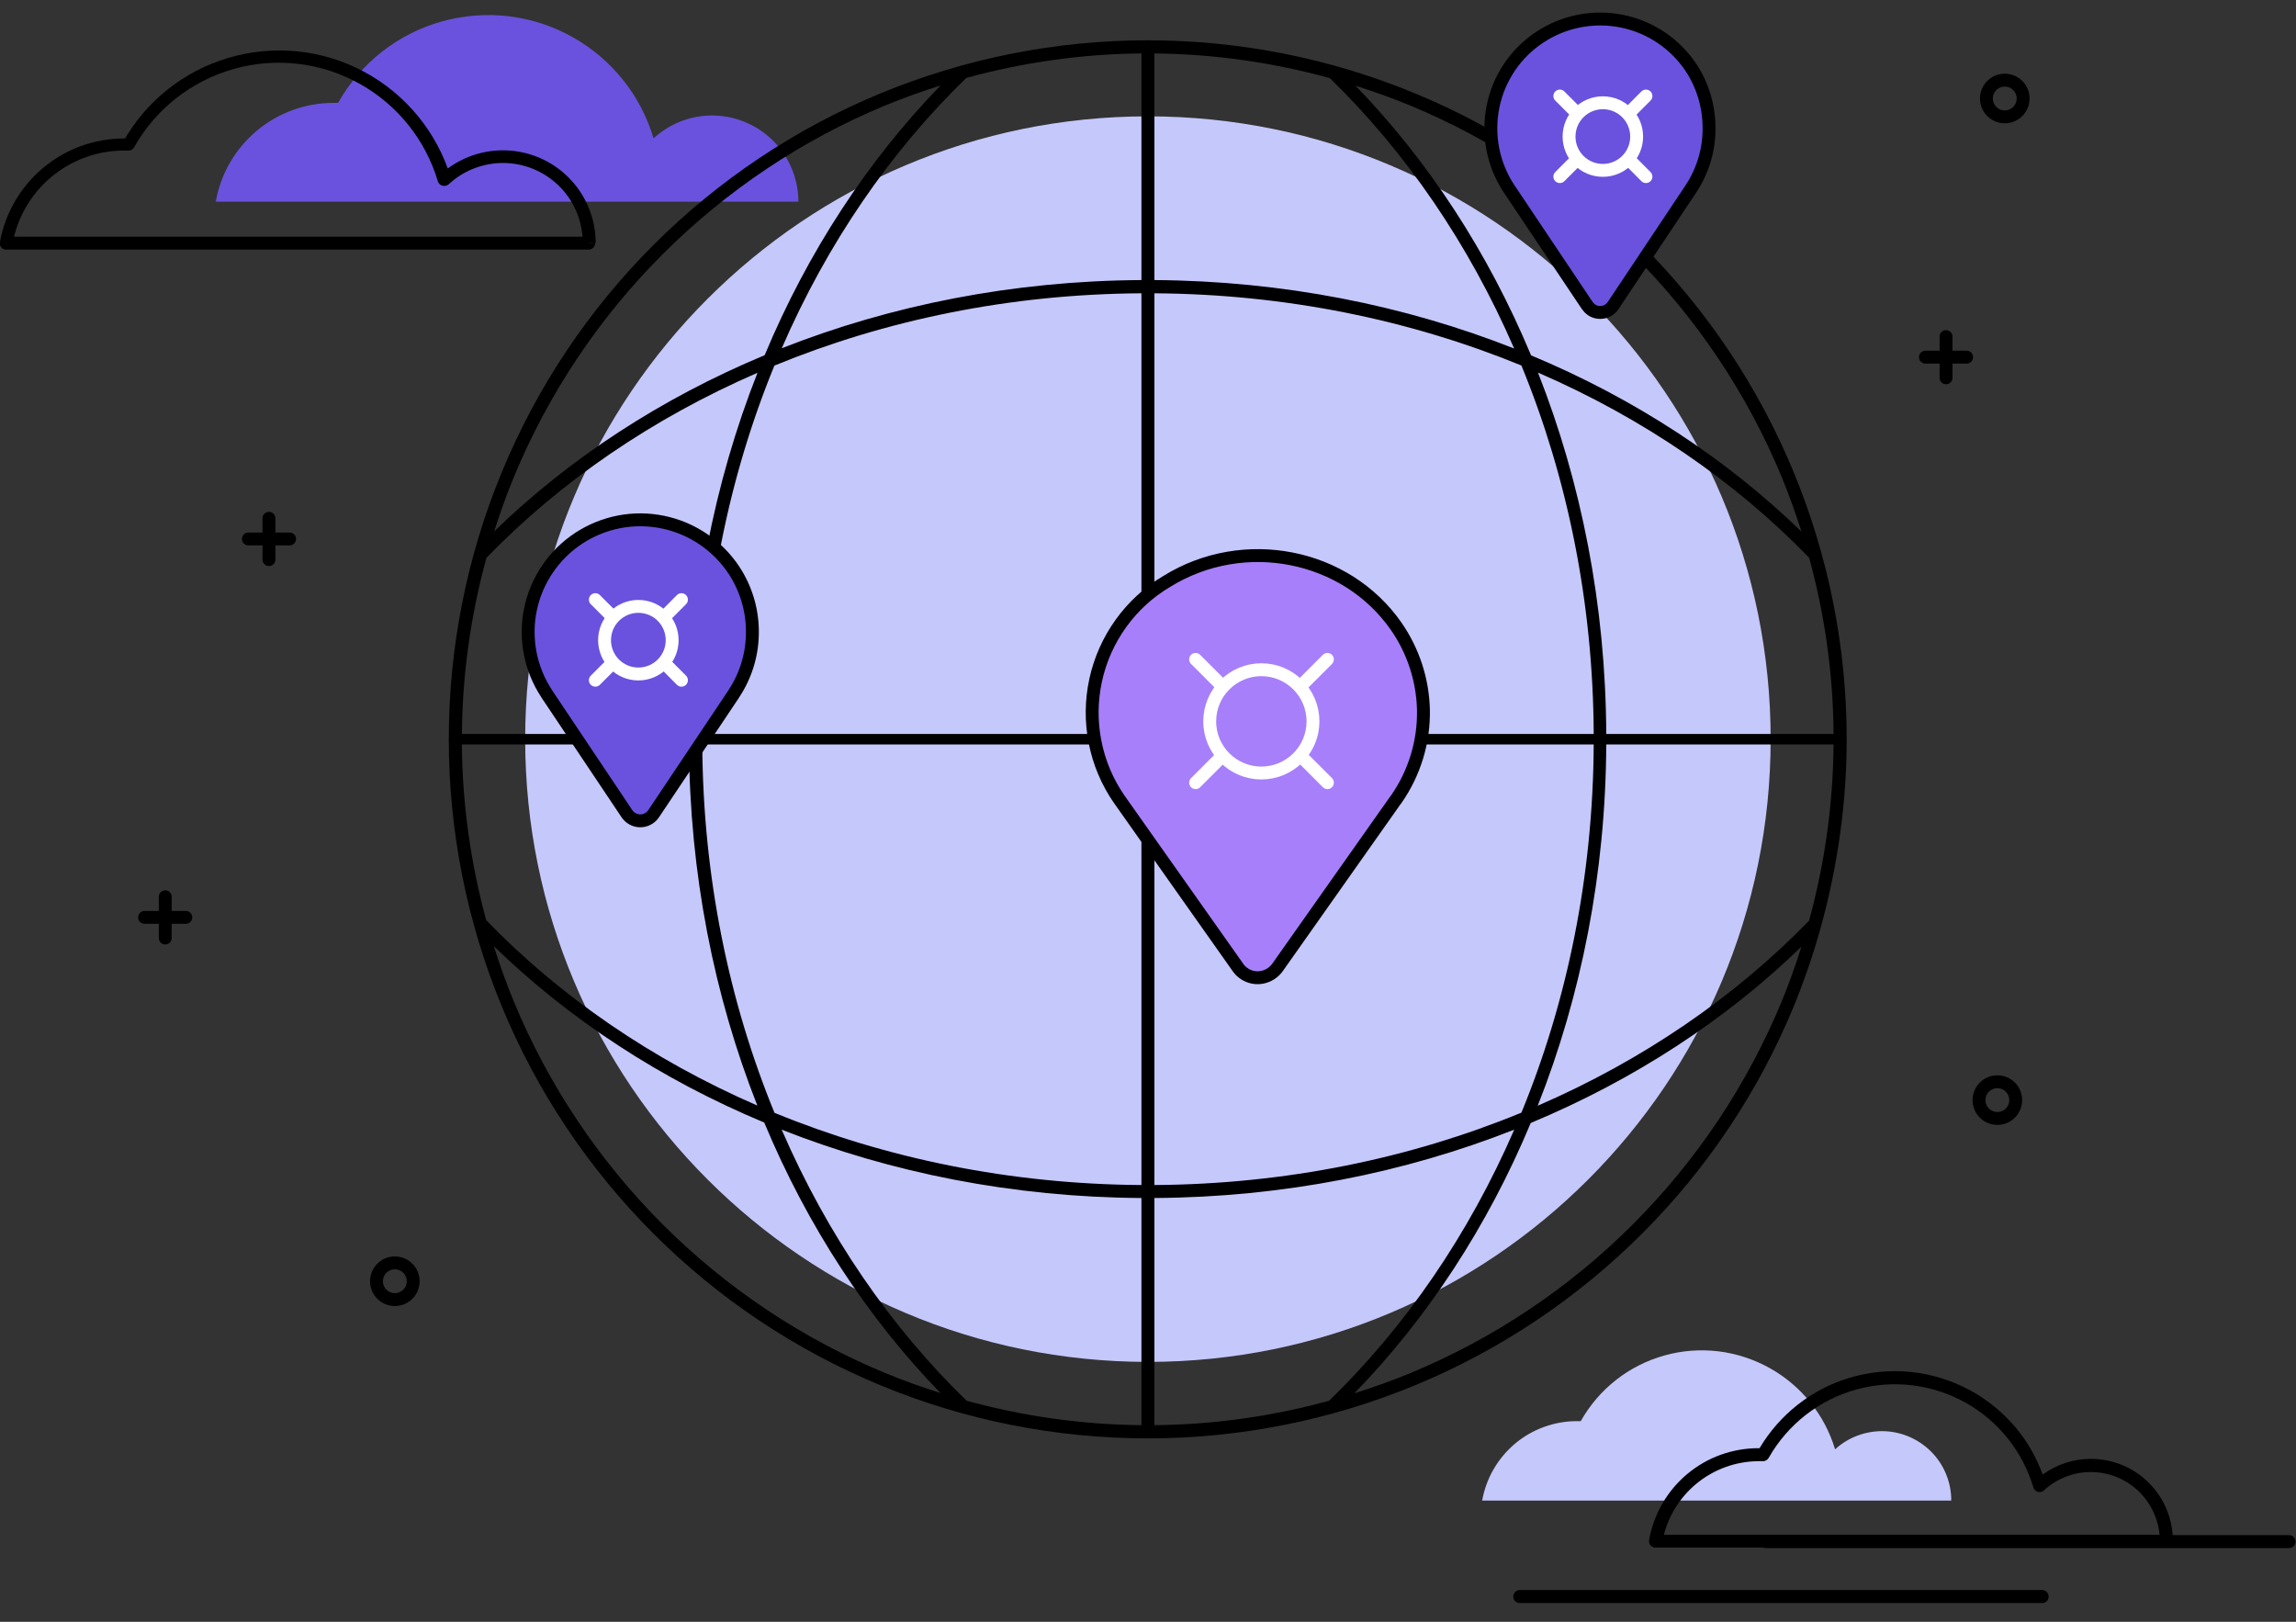 <svg xmlns="http://www.w3.org/2000/svg" style="color-scheme:light dark" viewBox="0 0 269 190" width="269" height="190">
<rect x="0" y="0" width="269" height="190" fill="#333333" stroke="none"/>
<style>@media(prefers-color-scheme:dark){.invert-stroke{stroke:#fff}.invert-fill{fill:#fff}}</style>
<path class="invert-fill" d="M177.99,187.8h61.2c0.1,0.01,0.2,0,0.3-0.03c0.1-0.03,0.18-0.08,0.26-0.14
	c0.08-0.06,0.14-0.14,0.19-0.23c0.05-0.09,0.07-0.19,0.08-0.29c0.01-0.2-0.05-0.4-0.18-0.56s-0.32-0.25-0.52-0.27h-61.33
	c-0.1,0.01-0.2,0.04-0.29,0.08c-0.09,0.05-0.17,0.11-0.23,0.19c-0.06,0.08-0.11,0.17-0.14,0.26c-0.03,0.1-0.04,0.2-0.03,0.3
	c0.01,0.18,0.09,0.35,0.22,0.47C177.64,187.71,177.81,187.79,177.99,187.8"/>
<path fill="#C5C8FB" d="M228.59,175.8h-54.94c0.46-2.61,1.83-4.97,3.86-6.68c2.03-1.7,4.6-2.63,7.25-2.63h0.44
	c1.05-1.86,2.45-3.5,4.13-4.82s3.6-2.29,5.66-2.87c2.06-0.58,4.21-0.74,6.33-0.49c2.12,0.26,4.17,0.93,6.03,1.97
	c3.69,2.06,6.43,5.47,7.65,9.51c1.59-1.45,3.7-2.21,5.85-2.12c2.15,0.1,4.18,1.05,5.64,2.64c1.36,1.49,2.12,3.44,2.12,5.46
	L228.59,175.8z"/>
<path class="invert-fill" d="M268.9,180.36c-0.03-0.1-0.08-0.18-0.14-0.26c-0.07-0.08-0.15-0.14-0.23-0.18
	c-0.09-0.04-0.19-0.07-0.29-0.08h-13.69c-0.07-1.02-0.3-2.02-0.69-2.97c-0.48-1.17-1.18-2.23-2.08-3.13
	c-0.89-0.9-1.95-1.61-3.11-2.09c-1.17-0.49-2.42-0.74-3.68-0.74c-2.05-0.01-4.03,0.65-5.67,1.84c-0.7-1.92-1.7-3.71-2.99-5.3
	c-1.53-1.88-3.42-3.44-5.56-4.6c-2.14-1.15-4.48-1.87-6.89-2.12c-2.41-0.25-4.85-0.01-7.18,0.68c-4.44,1.33-8.19,4.28-10.55,8.25
	h-0.09c-3.07-0.01-6.04,1.06-8.39,3.03c-2.35,1.97-3.93,4.71-4.46,7.73c-0.02,0.1-0.02,0.2,0.01,0.3c0.02,0.1,0.06,0.19,0.12,0.27
	c0.06,0.08,0.13,0.15,0.22,0.2c0.08,0.05,0.18,0.09,0.28,0.11h0.13h12.61c0.07,0.03,0.13,0.05,0.2,0.06h0.14h61.2
	c0.2,0.01,0.4-0.05,0.56-0.18c0.15-0.13,0.25-0.32,0.27-0.52C268.94,180.56,268.93,180.46,268.9,180.36z M198.69,173.87
	c2.08-1.74,4.7-2.69,7.4-2.69h0.44c0.14,0.01,0.28-0.03,0.4-0.1c0.12-0.07,0.22-0.17,0.29-0.29c2.22-3.91,5.89-6.78,10.21-7.99
	c4.33-1.21,8.96-0.66,12.88,1.54c3.83,2.15,6.67,5.71,7.92,9.92c0.06,0.19,0.2,0.35,0.37,0.45c0.18,0.09,0.38,0.12,0.58,0.06
	c0.11-0.04,0.21-0.1,0.3-0.18c1.58-1.45,3.67-2.22,5.82-2.13c2.15,0.09,4.17,1.03,5.62,2.61c1.2,1.31,1.93,2.97,2.1,4.73h-58.08
	C195.54,177.49,196.85,175.41,198.69,173.87z"/>
<path fill="#6A52DE" d="M93.56,23.63H25.28c0.57-3.24,2.26-6.18,4.79-8.3c2.52-2.12,5.71-3.28,9-3.28h0.54
	c1.3-2.31,3.05-4.35,5.13-5.98c2.09-1.64,4.48-2.85,7.03-3.56c2.56-0.71,5.23-0.92,7.86-0.6c2.63,0.32,5.18,1.15,7.49,2.46
	c4.57,2.57,7.96,6.82,9.45,11.84c0.98-0.9,2.12-1.6,3.37-2.06c1.25-0.46,2.57-0.67,3.9-0.61c1.33,0.05,2.63,0.37,3.84,0.93
	c1.21,0.56,2.29,1.35,3.19,2.32c1.71,1.87,2.67,4.31,2.67,6.85H93.56z"/>
<path class="invert-fill" d="M68.99,28.51v-0.78H0.7v0.78l0.75,0.13c0.54-3.08,2.14-5.87,4.53-7.88c2.39-2.01,5.41-3.12,8.53-3.12h0.51
	c0.14,0.01,0.28-0.02,0.4-0.09c0.12-0.07,0.22-0.17,0.29-0.29c1.25-2.23,2.93-4.19,4.94-5.76c2.01-1.58,4.31-2.74,6.77-3.43
	s5.03-0.89,7.57-0.58c2.54,0.3,4.99,1.11,7.21,2.36c4.4,2.47,7.66,6.56,9.1,11.39c0.03,0.1,0.08,0.19,0.15,0.27s0.15,0.15,0.24,0.19
	s0.2,0.08,0.3,0.08c0.1,0.01,0.21-0.01,0.31-0.04c0.11-0.04,0.2-0.1,0.29-0.17c0.9-0.83,1.96-1.48,3.11-1.9
	c1.15-0.42,2.37-0.62,3.6-0.57c1.22,0.05,2.43,0.34,3.54,0.85c1.11,0.51,2.11,1.24,2.95,2.14c1.61,1.74,2.49,4.02,2.48,6.38h1.52
	c0-2.88-1.14-5.64-3.18-7.68c-2.04-2.04-4.8-3.18-7.68-3.18c-2.73,0-5.36,1.02-7.36,2.87l0.51,0.56l0.73-0.26
	c-1.62-5.31-5.28-9.76-10.17-12.38c-4.89-2.62-10.62-3.2-15.94-1.6c-5.21,1.55-9.61,5.07-12.27,9.81l0.67,0.38v-0.77H14.5
	c-3.46,0.01-6.8,1.23-9.45,3.45c-2.65,2.22-4.44,5.29-5.06,8.69c-0.02,0.1-0.02,0.2,0,0.29c0.02,0.1,0.06,0.19,0.11,0.27
	c0.06,0.08,0.13,0.15,0.21,0.21c0.08,0.05,0.18,0.09,0.27,0.11h68.4c0.2,0,0.39-0.08,0.53-0.22c0.07-0.07,0.13-0.16,0.16-0.25
	c0.04-0.09,0.06-0.19,0.06-0.29L68.99,28.51z"/>
<path fill="#C5C8FB" d="M134.49,159.55c40.29,0,72.96-32.67,72.96-72.96c0-40.29-32.66-72.96-72.96-72.96
	c-40.29,0-72.96,32.67-72.96,72.96C61.53,126.89,94.2,159.55,134.49,159.55z"/>
<path class="invert-fill" d="M216.36,86.61c0-10.75-2.12-21.4-6.23-31.34c-4.11-9.94-10.15-18.97-17.75-26.57
	c-7.61-7.61-16.63-13.64-26.57-17.75c-9.94-4.12-20.58-6.23-31.34-6.23c-10.76,0-21.4,2.12-31.34,6.23
	c-9.94,4.11-18.97,10.15-26.57,17.75c-7.61,7.6-13.64,16.63-17.75,26.57c-4.12,9.94-6.23,20.59-6.23,31.34
	c0,10.75,2.12,21.41,6.23,31.34c4.11,9.94,10.15,18.97,17.75,26.57c7.6,7.61,16.63,13.64,26.57,17.76
	c9.94,4.12,20.59,6.23,31.34,6.23c10.75,0,21.4-2.12,31.34-6.23c9.93-4.11,18.96-10.15,26.57-17.75s13.64-16.63,17.75-26.57
	c1.25-3.03,2.3-6.13,3.18-9.27c0,0,0,0,0,0l0,0C215.3,101.5,216.35,94.08,216.36,86.61L216.36,86.61z M155.72,164.1
	c-6.66,1.83-13.54,2.8-20.47,2.86v-26.61c15.06-0.09,29.34-2.95,42.16-8.01C172.07,144.64,164.65,155.44,155.72,164.1z
	 M91.58,132.34c12.82,5.06,27.1,7.92,42.15,8.01v26.61c-6.93-0.06-13.81-1.03-20.48-2.86C104.32,155.45,96.91,144.64,91.58,132.34z
	 M54.11,87.21h26.61c0.07,15.12,2.94,29.45,8.01,42.31c-12.3-5.34-23.11-12.77-31.77-21.72C55.14,101.1,54.17,94.18,54.11,87.21z
	 M56.99,65.35c8.65-8.93,19.46-16.34,31.76-21.68c-5.08,12.87-7.94,27.2-8.02,42.32H54.12C54.17,79,55.15,72.07,56.99,65.35z
	 M113.21,9.13c6.68-1.83,13.57-2.81,20.52-2.87v26.55c-15.06,0.09-29.33,2.94-42.14,7.99C96.91,28.54,104.3,17.76,113.21,9.13z
	 M177.4,40.83c-12.81-5.06-27.09-7.92-42.15-8.02V6.26c6.96,0.07,13.86,1.05,20.55,2.89C164.69,17.79,172.08,28.57,177.4,40.83z
	 M135.25,34.36c15.42,0.1,30,3.13,43,8.46c5.36,13.05,8.4,27.69,8.47,43.17h-51.47V34.36z M133.73,34.36v51.63H82.28
	c0.08-15.48,3.1-30.12,8.45-43.16C103.72,37.49,118.31,34.45,133.73,34.36z M82.28,87.21h51.45v51.62c-15.41-0.1-30-3.13-42.99-8.46
	C85.39,117.33,82.36,102.69,82.28,87.21z M135.25,138.83V87.21h51.47c-0.08,15.47-3.11,30.11-8.47,43.14
	C165.26,135.7,150.67,138.73,135.25,138.83z M188.19,87.21h26.63c-0.05,6.99-1.03,13.93-2.87,20.65
	c-8.67,8.93-19.48,16.35-31.79,21.68C185.25,116.67,188.12,102.34,188.19,87.21z M188.19,85.99c-0.07-15.13-2.93-29.47-8-42.34
	c12.3,5.33,23.11,12.75,31.77,21.69c1.84,6.72,2.82,13.66,2.86,20.65H188.19z M191.29,29.8c7.47,7.45,13.4,16.31,17.44,26.05
	c0.87,2.11,1.64,4.26,2.33,6.43c-8.8-8.54-19.55-15.59-31.68-20.65c-5.04-12.09-12.06-22.82-20.57-31.59
	c2.16,0.69,4.31,1.45,6.41,2.32C174.97,16.41,183.83,22.33,191.29,29.8z M60.21,55.87c4.04-9.75,9.95-18.61,17.42-26.08
	c7.46-7.46,16.32-13.39,26.07-17.43c2.13-0.88,4.31-1.66,6.5-2.35c-8.52,8.77-15.56,19.5-20.61,31.6
	C77.45,46.67,66.7,53.71,57.9,62.25C58.59,60.1,59.34,57.97,60.21,55.87z M77.65,143.45c-7.46-7.46-13.39-16.32-17.43-26.07
	c-0.89-2.14-1.66-4.32-2.36-6.53c8.79,8.54,19.55,15.6,31.68,20.66c5.06,12.13,12.11,22.89,20.65,31.69
	c-2.18-0.69-4.34-1.46-6.46-2.34C93.98,156.83,85.12,150.91,77.65,143.45z M208.73,117.35c-4.04,9.75-9.95,18.61-17.42,26.08
	c-7.46,7.47-16.32,13.39-26.07,17.43c-2.15,0.89-4.35,1.67-6.56,2.37c8.54-8.79,15.6-19.54,20.66-31.67
	c12.14-5.06,22.91-12.11,31.71-20.65C210.37,113.09,209.6,115.24,208.73,117.35z"/>
<path class="invert-stroke" fill="#6A52DE" stroke="#000000" stroke-width="1.51" stroke-miterlimit="10" d="M200.23,14.8
	c0.06,2.59-0.68,5.14-2.11,7.31l-0.1,0.15l-9.03,13.54c-0.27,0.4-0.68,0.68-1.16,0.77c-0.47,0.09-0.96,0-1.36-0.27
	c-0.2-0.14-0.36-0.31-0.5-0.5l-9.09-13.57l-0.1-0.15c-1.87-2.84-2.53-6.3-1.85-9.63c0.68-3.33,2.66-6.25,5.5-8.11
	c2.84-1.87,6.3-2.53,9.63-1.85c3.33,0.68,6.24,2.66,8.11,5.5C199.49,10.02,200.2,12.38,200.23,14.8z"/>
<path class="invert-stroke" fill="#A77FFA" stroke="#000000" stroke-width="1.51" stroke-miterlimit="10" d="M166.77,83.12
	c0.08,3.76-1.04,7.44-3.19,10.52l-0.16,0.21l-13.77,19.52c-0.43,0.58-1.06,0.98-1.77,1.12c-0.71,0.14-1.44,0-2.05-0.39
	c-0.3-0.19-0.57-0.44-0.77-0.73l-13.78-19.52l-0.15-0.21c-1.39-2.01-2.36-4.29-2.83-6.7c-0.48-2.4-0.45-4.88,0.07-7.27
	c0.52-2.39,1.53-4.65,2.96-6.64c1.43-1.99,3.25-3.66,5.36-4.91c9-5.59,21-3.23,26.9,5.27C165.57,76.25,166.68,79.63,166.77,83.12
	L166.77,83.12z"/>
<path class="invert-stroke" fill="#6A52DE" stroke="#000000" stroke-width="1.51" stroke-miterlimit="10" d="M88.15,73.8
	c0.05,2.65-0.7,5.24-2.16,7.45l-0.1,0.16l-9.32,13.93c-0.28,0.41-0.71,0.69-1.2,0.79c-0.49,0.09-0.99-0.01-1.4-0.29
	c-0.2-0.13-0.37-0.3-0.51-0.5l-9.32-13.93l-0.1-0.16c-0.95-1.44-1.6-3.05-1.93-4.75c-0.32-1.69-0.31-3.44,0.04-5.12
	c0.35-1.69,1.03-3.29,2-4.72c0.97-1.43,2.21-2.65,3.65-3.6c2.91-1.91,6.46-2.6,9.87-1.89c3.41,0.7,6.4,2.73,8.32,5.63
	C87.36,68.88,88.11,71.31,88.15,73.8L88.15,73.8z"/>
<path class="invert-stroke" fill="none" stroke="#000000" stroke-width="1.51" stroke-miterlimit="10" d="M46.26,152.25
	c1.19,0,2.15-0.96,2.15-2.15c0-1.19-0.96-2.15-2.15-2.15c-1.19,0-2.15,0.96-2.15,2.15C44.11,151.29,45.07,152.25,46.26,152.25z"/>
<path class="invert-stroke" fill="none" stroke="#000000" stroke-width="1.51" stroke-miterlimit="10" d="M234.88,13.69
	c1.19,0,2.15-0.96,2.15-2.15s-0.96-2.15-2.15-2.15c-1.19,0-2.15,0.96-2.15,2.15S233.69,13.69,234.88,13.69z"/>
<path class="invert-stroke" fill="none" stroke="#000000" stroke-width="1.51" stroke-miterlimit="10" d="M234.01,131.03
	c1.19,0,2.15-0.96,2.15-2.15c0-1.19-0.96-2.15-2.15-2.15c-1.19,0-2.15,0.96-2.15,2.15C231.86,130.07,232.82,131.03,234.01,131.03z"
	/>
<path class="invert-stroke" fill="none" stroke="#000000" stroke-width="1.51" stroke-linecap="round" stroke-linejoin="round" d="
	M19.36,109.89v-4.83"/>
<path class="invert-stroke" fill="none" stroke="#000000" stroke-width="1.51" stroke-linecap="round" stroke-linejoin="round" d="
	M16.94,107.47h4.83"/>
<path class="invert-stroke" fill="none" stroke="#000000" stroke-width="1.51" stroke-linecap="round" stroke-linejoin="round" d="
	M31.51,65.56v-4.84"/>
<path class="invert-stroke" fill="none" stroke="#000000" stroke-width="1.51" stroke-linecap="round" stroke-linejoin="round" d="
	M29.1,63.14h4.83"/>
<path class="invert-stroke" fill="none" stroke="#000000" stroke-width="1.51" stroke-linecap="round" stroke-linejoin="round" d="
	M228,44.26v-4.83"/>
<path class="invert-stroke" fill="none" stroke="#000000" stroke-width="1.51" stroke-linecap="round" stroke-linejoin="round" d="
	M225.58,41.84h4.83"/>
<g>
	<path fill="none" stroke="#FFFFFF" stroke-width="1.51" stroke-linecap="round" stroke-linejoin="round" d="M140.08,77.25
		l3.01,3.01"/>
	<path fill="none" stroke="#FFFFFF" stroke-width="1.51" stroke-linecap="round" stroke-linejoin="round" d="M152.51,88.68
		l3.01,3.01"/>
	<path fill="none" stroke="#FFFFFF" stroke-width="1.51" stroke-linecap="round" stroke-linejoin="round" d="M155.52,77.25
		l-3.01,3.01"/>
	<path fill="none" stroke="#FFFFFF" stroke-width="1.51" stroke-linecap="round" stroke-linejoin="round" d="M143.09,88.68
		l-3.01,3.01"/>
	<path fill="none" stroke="#FFFFFF" stroke-width="1.51" stroke-linecap="round" stroke-linejoin="round" d="M147.78,90.56
		c3.34,0,6.05-2.71,6.05-6.05s-2.71-6.05-6.05-6.05s-6.05,2.71-6.05,6.05S144.44,90.56,147.78,90.56z"/>
</g>
<g>
	<path fill="none" stroke="#FFFFFF" stroke-width="1.51" stroke-linecap="round" stroke-linejoin="round" d="M182.75,11.25
		l1.97,1.97"/>
	<path fill="none" stroke="#FFFFFF" stroke-width="1.51" stroke-linecap="round" stroke-linejoin="round" d="M190.88,18.72
		l1.96,1.97"/>
	<path fill="none" stroke="#FFFFFF" stroke-width="1.51" stroke-linecap="round" stroke-linejoin="round" d="M192.84,11.25
		l-1.96,1.97"/>
	<path fill="none" stroke="#FFFFFF" stroke-width="1.51" stroke-linecap="round" stroke-linejoin="round" d="M184.72,18.72
		l-1.97,1.97"/>
	<path fill="none" stroke="#FFFFFF" stroke-width="1.51" stroke-linecap="round" stroke-linejoin="round" d="M187.79,19.96
		c2.19,0,3.96-1.77,3.96-3.96c0-2.19-1.77-3.96-3.96-3.96c-2.19,0-3.96,1.77-3.96,3.96C183.83,18.19,185.6,19.96,187.79,19.96z"/>
</g>
<g>
	<path fill="none" stroke="#FFFFFF" stroke-width="1.51" stroke-linecap="round" stroke-linejoin="round" d="M69.75,70.25l1.97,1.97
		"/>
	<path fill="none" stroke="#FFFFFF" stroke-width="1.51" stroke-linecap="round" stroke-linejoin="round" d="M77.88,77.72l1.96,1.97
		"/>
	<path fill="none" stroke="#FFFFFF" stroke-width="1.51" stroke-linecap="round" stroke-linejoin="round" d="M79.84,70.25
		l-1.96,1.97"/>
	<path fill="none" stroke="#FFFFFF" stroke-width="1.51" stroke-linecap="round" stroke-linejoin="round" d="M71.72,77.72
		l-1.97,1.97"/>
	<path fill="none" stroke="#FFFFFF" stroke-width="1.51" stroke-linecap="round" stroke-linejoin="round" d="M74.79,78.96
		c2.19,0,3.96-1.77,3.96-3.96c0-2.19-1.77-3.96-3.96-3.96c-2.19,0-3.96,1.77-3.96,3.96C70.83,77.19,72.6,78.96,74.79,78.96z"/>
</g>
</svg>
